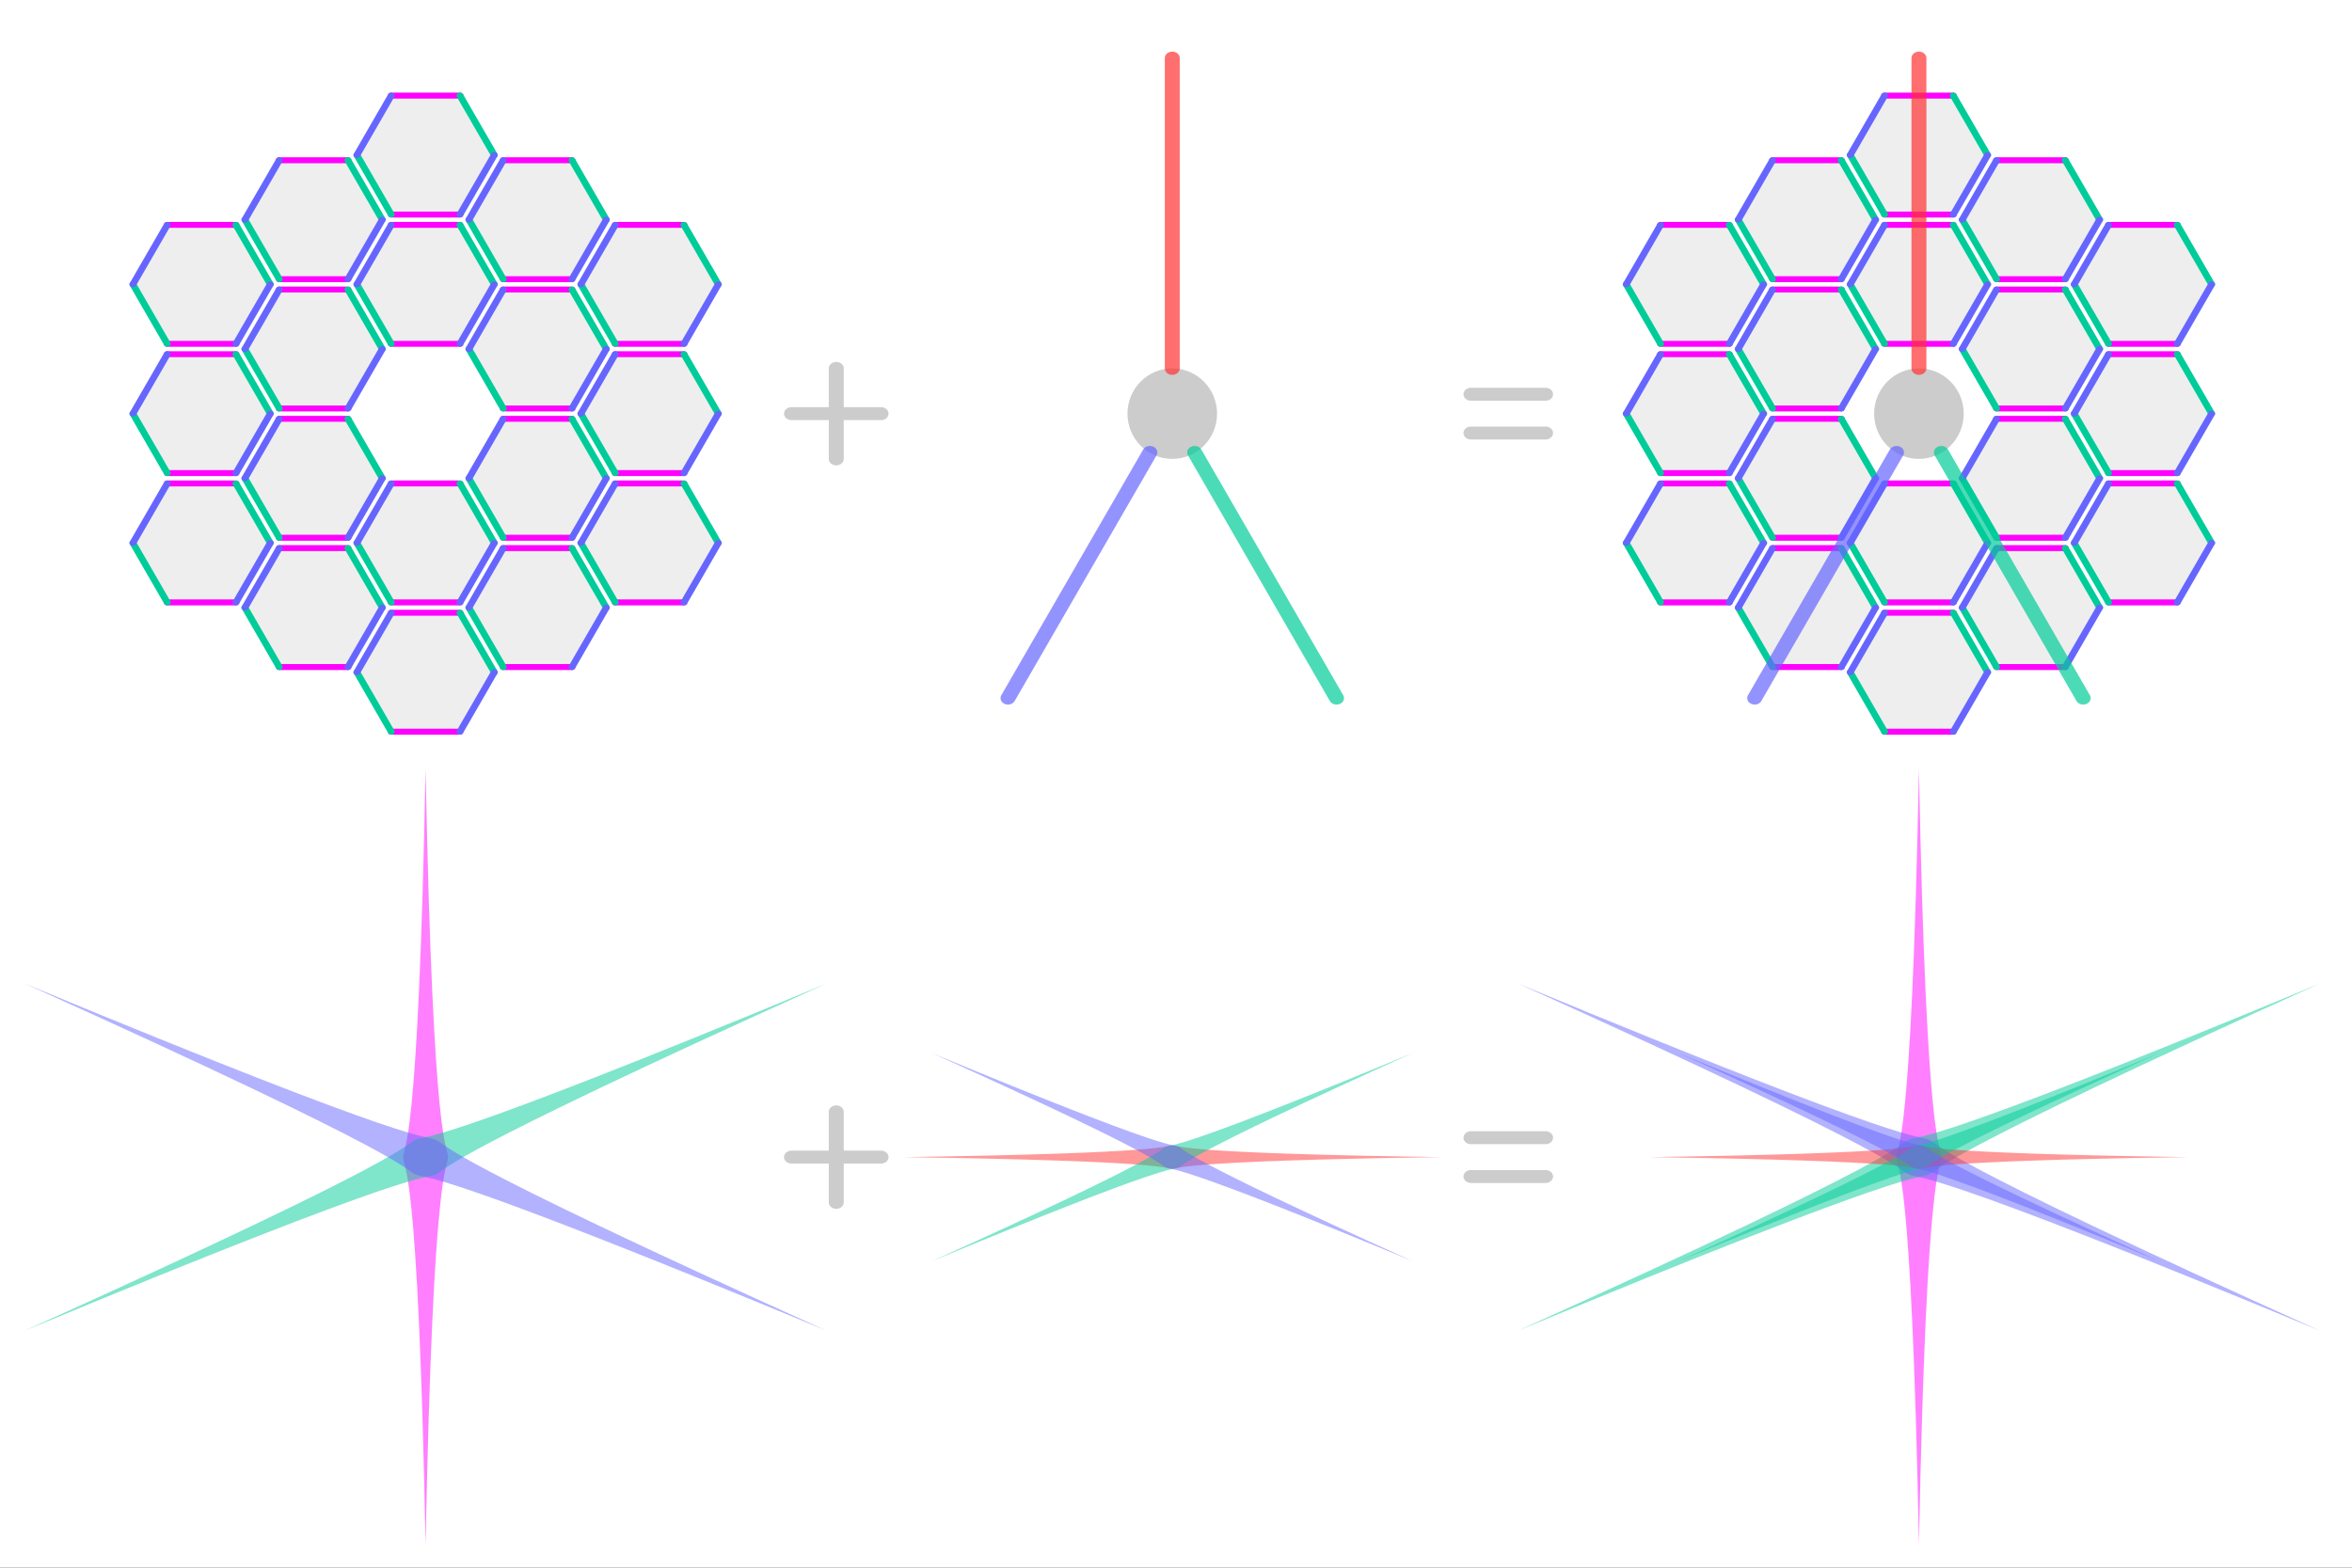 <?xml version="1.0" encoding="utf-8"?>
<!DOCTYPE svg PUBLIC "-//W3C//DTD SVG 1.1//EN" "http://www.w3.org/Graphics/SVG/1.1/DTD/svg11.dtd">
<svg xmlns="http://www.w3.org/2000/svg" xmlns:xlink="http://www.w3.org/1999/xlink" width="100%" height="100%" viewBox="-257 -155 315 210">
 <rect x="-257" y="-155" width="315" height="210" fill="#333333" stroke="none"/>
 <title>JWST diffraction spikes</title>
 <desc>Simplified explanation of the artifacts on the James Webb Space Telescope images by CMG Lee, with edges and spikes similarly colour-coded.</desc>
 <style type="text/css">
.deg000 { color:#ff00ff; }
.deg060 { color:#00cc99; }
.deg090 { color:#ff3333; }
.deg120 { color:#6666ff; }
 </style>
 <defs>
  <g id="hex1" transform="scale(0.92)">
   <path fill="#eeeeee" d="M -10,0 l 5,-10 h 10 l 5,10 l -5,10 h -10 z"/>
   <path class="deg000" stroke="currentColor" d="M -5,-10 h 10 M -5,10 h 10"/> 
   <path class="deg060" stroke="currentColor" d="M -10,0 l 5,10 M 10,0 l -5,-10"/> 
   <path class="deg120" stroke="currentColor" d="M -10,0 l 5,-10 M 10,0 l -5,10"/> 
  </g>
  <g id="hex2">
   <use xlink:href="#hex1"/>
   <use xlink:href="#hex1" transform="translate(0,20)"/>
  </g>
  <g id="hex9">
   <use xlink:href="#hex1" transform="translate( 30,20)"/>
   <use xlink:href="#hex2" transform="translate(-30, 0)"/>
   <use xlink:href="#hex2" transform="translate(-15,10)"/>
   <use xlink:href="#hex2" transform="translate( 15,10)"/>
   <use xlink:href="#hex2" transform="translate(  0,20)"/>
  </g>
  <g id="hex18">
   <use xlink:href="#hex9"/>
   <use xlink:href="#hex9" transform="scale(-1)"/>
  </g>
  <g id="spider" stroke-opacity="0.7" stroke-width="2">
   <ellipse cx="0" cy="0" rx="6" ry="7" fill="#cccccc"/>
   <path class="deg090" stroke="currentColor" d="M  0,-7 v -48"/> 
   <path class="deg060" stroke="currentColor" d="M  3, 6 l  19,38"/> 
   <path class="deg120" stroke="currentColor" d="M -3, 6 l -19,38"/> 
  </g>
  <path id="spike2" fill-opacity="0.5" d="M 0,-60 C 1,0 3,-2 3,0 C 3,2 1,0 0,60 C -1,0 -3,2 -3,0 C -3,-2 -1,0 0,-60"/>
  <g id="spike4">
   <use xlink:href="#spike2" class="deg060" fill="currentColor" transform="rotate( 63.435)"/>
   <use xlink:href="#spike2" class="deg120" fill="currentColor" transform="rotate(-63.435)"/>
  </g>
  <g id="spider_spikes">
   <use xlink:href="#spike2" transform="scale(0.6) rotate(90)" class="deg090" fill="currentColor"/>
   <use xlink:href="#spike4" transform="scale(0.6)"/>
   <use xlink:href="#spider" transform="translate(0,-115)"/>
  </g>
  <g id="hex_spikes">
   <use xlink:href="#spike2" class="deg000" fill="currentColor"/>
   <use xlink:href="#spike4"/>
   <use xlink:href="#hex18" transform="translate(0,-115)"/>
  </g>
  <path id="text" stroke="#cccccc" stroke-width="2" d="M -151,0 h 12 m -6,-7 v 14 M -60,-3 h 10 m 0,6 h -10"/>
 </defs>
 <circle cx="0" cy="0" r="99999" fill="#ffffff"/>
 <g stroke-linecap="round" transform="scale(1,0.866)">
  <use xlink:href="#hex_spikes"/>
  <use xlink:href="#spider_spikes"/>
  <use xlink:href="#spider_spikes" transform="translate(-100,0)"/>
  <use xlink:href="#hex_spikes"    transform="translate(-200,0)"/>
  <use xlink:href="#text"          transform="translate(0,-115)"/>
  <use xlink:href="#text"/>
 </g>
</svg>
